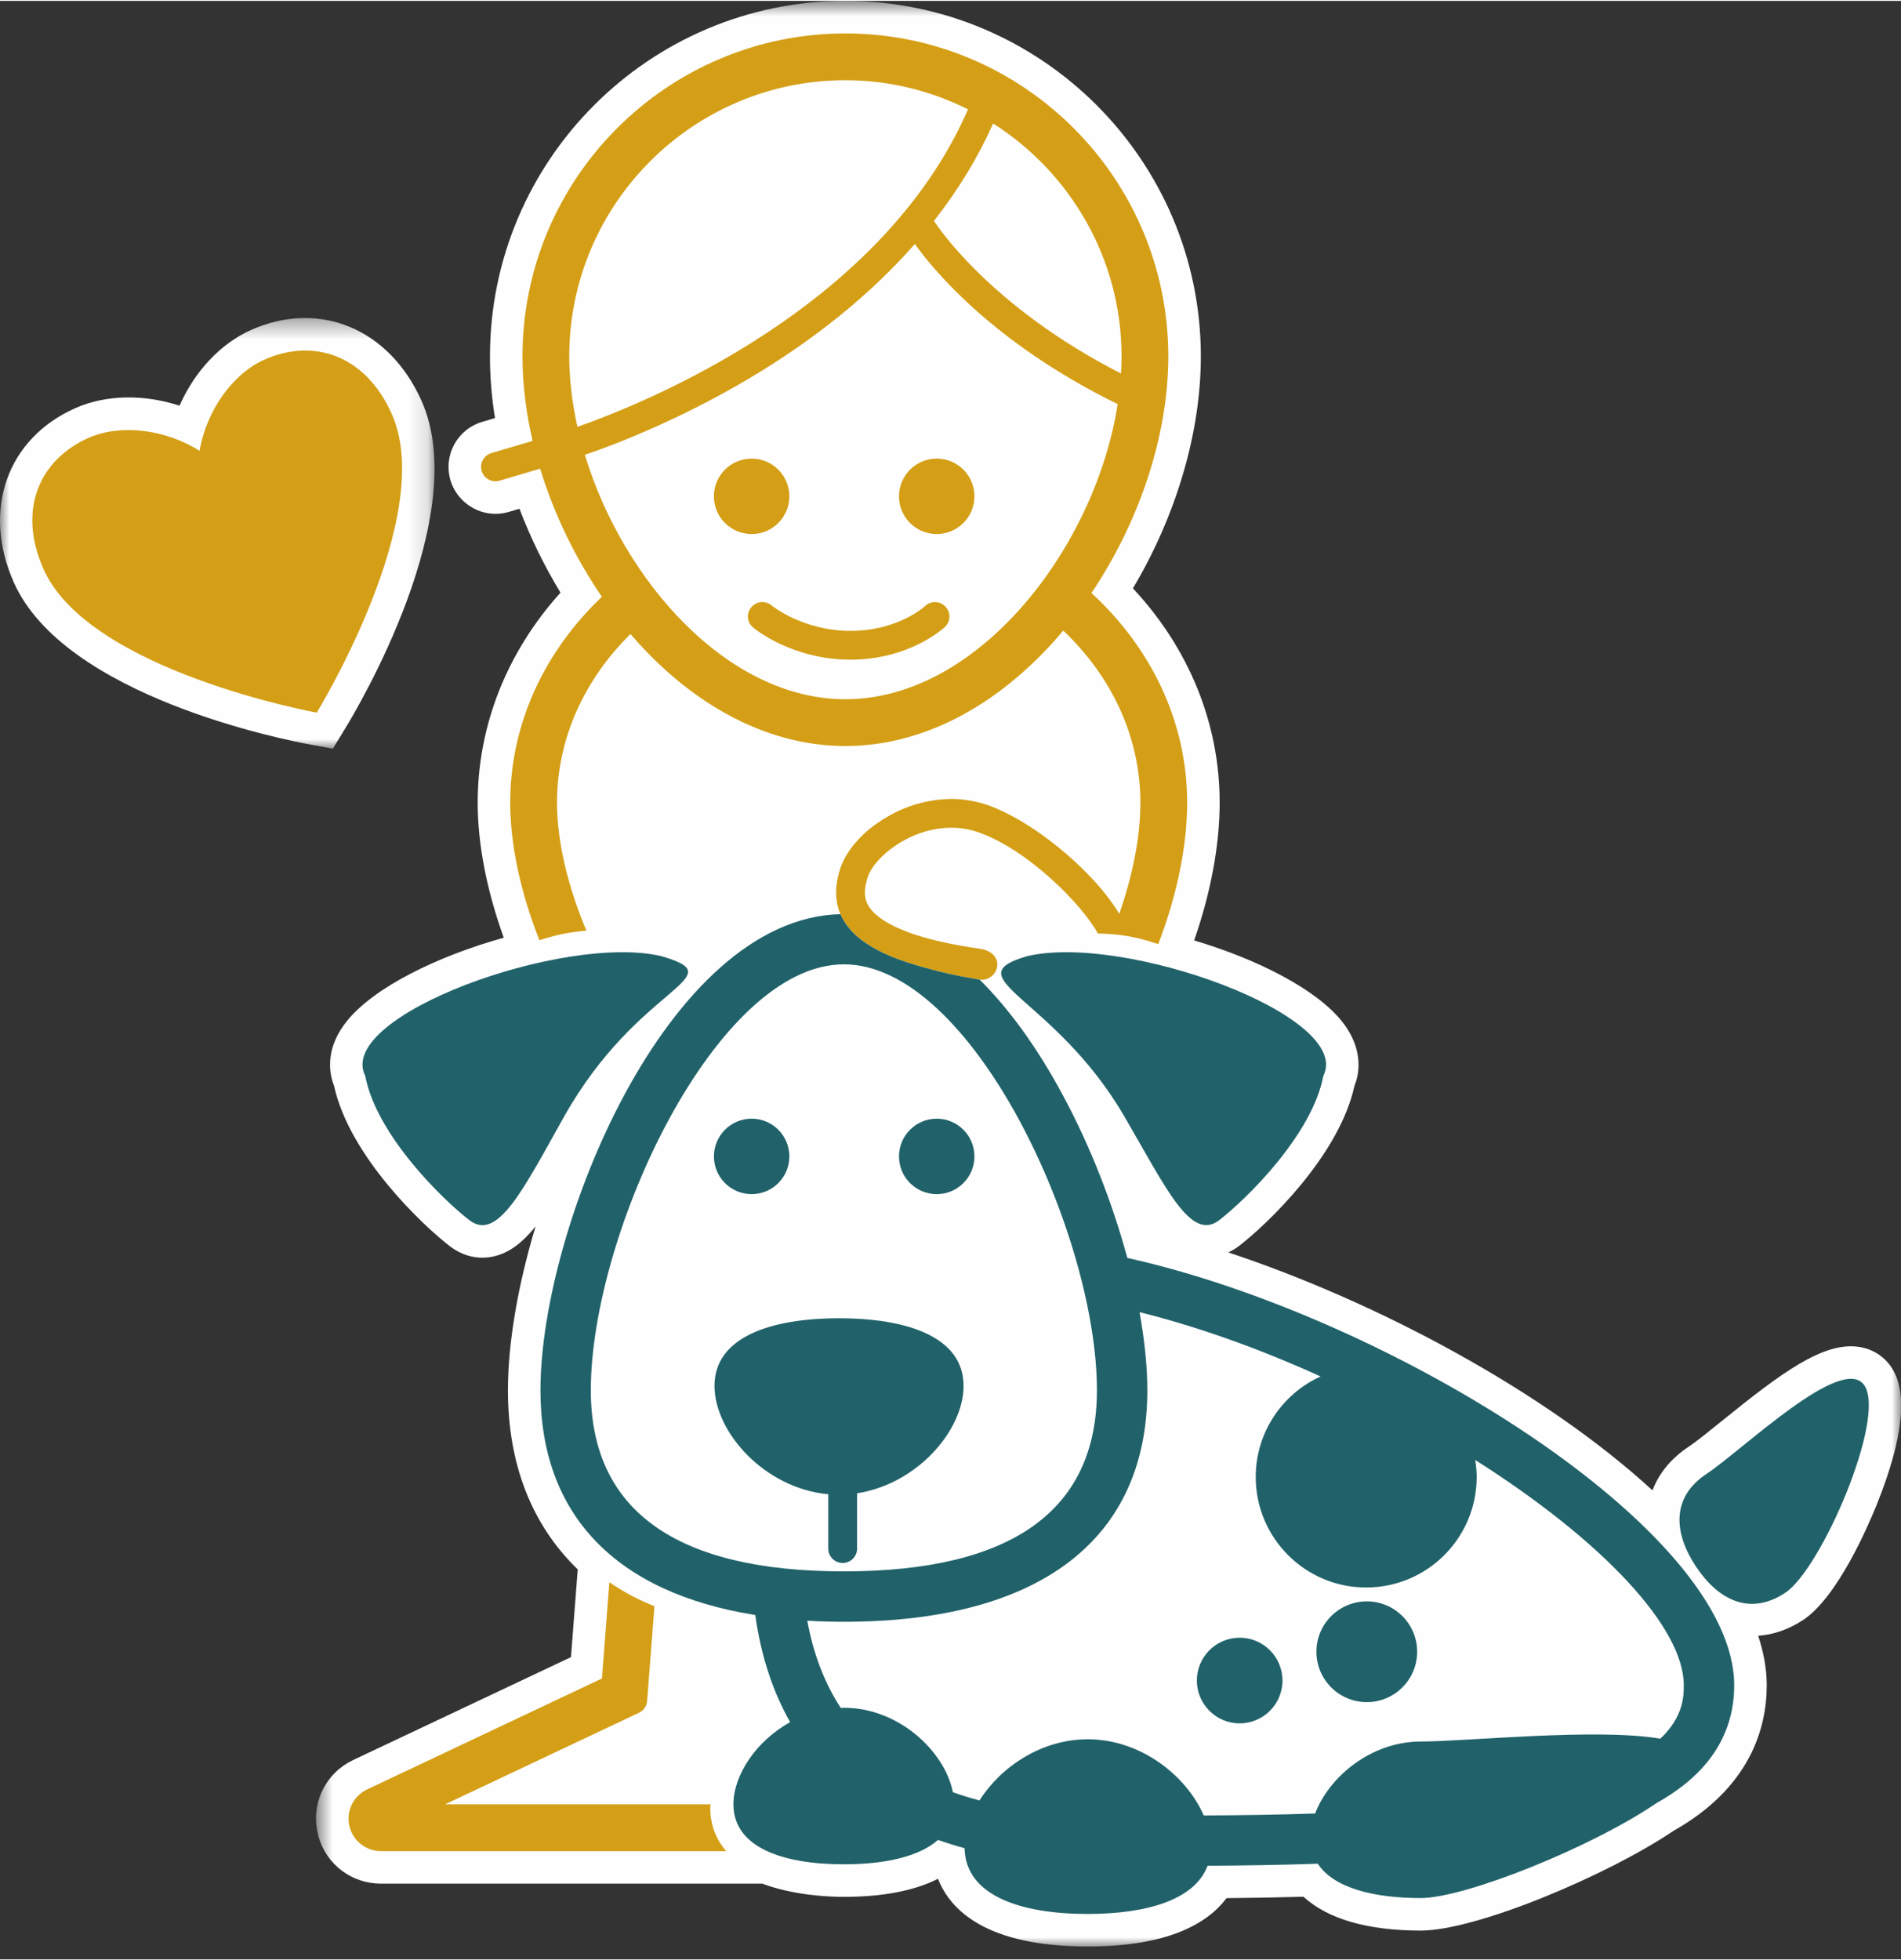 <?xml version="1.0"?>
<svg xmlns="http://www.w3.org/2000/svg" xmlns:xlink="http://www.w3.org/1999/xlink" width="97" height="100" viewBox="0 0 100 103">
  <rect x="0" y="0" width="100" height="103" fill="#333333" stroke="none"/>
  <defs>
    <polygon id="hundehort-a" points="0 .356 22.858 .356 22.858 23.003 0 23.003"/>
    <polygon id="hundehort-c" points=".622 .677 84.009 .677 84.009 103 .622 103"/>
  </defs>
  <g fill="none" fill-rule="evenodd" transform="translate(0 -1)">
    <g transform="translate(0 17.323)">
      <mask id="hundehort-b" fill="#fff">
        <use xlink:href="#hundehort-a"/>
      </mask>
      <path fill="#FEFEFE" d="M17.508,23.003 L18.121,22.006 C18.818,20.87 24.855,10.737 22.177,4.717 C20.488,0.92 16.8,-0.616 13.212,0.982 C11.595,1.7 10.237,3.17 9.442,4.967 C7.575,4.355 5.572,4.38 3.956,5.098 C0.366,6.695 -0.962,10.462 0.726,14.259 C3.406,20.282 15.039,22.555 16.357,22.794 L17.508,23.003 Z" mask="url(#hundehort-b)"/>
    </g>
    <g transform="translate(16 .323)">
      <mask id="hundehort-d" fill="#fff">
        <use xlink:href="#hundehort-c"/>
      </mask>
      <path fill="#FEFEFE" d="M83.503,72.551 C83.111,71.96 82.505,71.575 81.796,71.467 C79.923,71.18 77.715,72.822 74.574,75.364 C73.876,75.926 73.219,76.459 72.823,76.721 C71.897,77.336 71.262,78.122 70.927,79.011 C65.241,73.792 56.442,69.092 48.614,66.498 C48.791,66.414 48.972,66.313 49.155,66.177 C50.598,65.072 54.443,61.437 55.252,57.732 C55.684,56.654 55.456,55.444 54.61,54.371 C53.263,52.664 50.167,51.086 46.818,50.089 C47.694,47.568 48.159,45.079 48.159,42.844 C48.159,38.685 46.549,34.732 43.596,31.573 C45.878,27.744 47.169,23.37 47.169,19.376 C47.169,9.066 38.781,0.677 28.471,0.677 C18.16,0.677 9.774,9.066 9.774,19.376 C9.774,20.432 9.862,21.518 10.038,22.618 L9.361,22.819 C8.729,23.006 8.208,23.429 7.894,24.008 C7.579,24.588 7.509,25.255 7.696,25.887 C8.005,26.928 8.978,27.654 10.063,27.654 C10.299,27.654 10.533,27.62 10.764,27.553 L11.326,27.386 C11.905,28.911 12.634,30.403 13.485,31.799 C10.665,34.922 9.128,38.794 9.128,42.844 C9.128,45.026 9.605,47.466 10.5,49.946 C6.964,50.931 3.628,52.579 2.215,54.372 C1.368,55.444 1.141,56.654 1.571,57.732 C2.383,61.437 6.23,65.072 7.694,66.196 C8.298,66.642 8.886,66.775 9.372,66.775 C9.585,66.775 9.779,66.749 9.945,66.713 C10.789,66.531 11.489,65.979 12.174,65.128 C11.232,68.252 10.719,71.282 10.719,73.745 C10.719,77.658 11.985,80.841 14.391,83.168 L14.035,87.782 L2.581,93.192 C1.19,93.848 0.424,95.318 0.667,96.818 L0.76,97.235 C1.181,98.694 2.501,99.695 4.039,99.695 L24.1,99.695 C25.726,100.302 27.529,100.39 28.389,100.39 C30.438,100.39 32.096,100.071 33.342,99.44 C33.983,101.076 35.875,103 41.217,103 C45.456,103 47.525,101.784 48.521,100.457 C49.979,100.444 51.315,100.419 52.567,100.383 C53.837,101.552 55.941,102.164 58.734,102.164 C61.68,102.164 68.586,99.245 72.026,96.922 C76.081,94.637 76.937,91.498 76.937,89.262 C76.937,88.405 76.777,87.535 76.487,86.659 C77.283,86.602 78.087,86.335 78.861,85.822 C80.661,84.629 82.272,80.882 82.724,79.763 C84.116,76.298 84.379,73.873 83.503,72.551" mask="url(#hundehort-d)"/>
    </g>
    <path fill="#D49F16" d="M23.415 95.846L33.611 91.031C33.857 90.914 34.022 90.675 34.042 90.405L34.426 85.427C34.064 85.283 33.701 85.12 33.338 84.935 32.882 84.699 32.455 84.441 32.055 84.168L31.665 89.228 19.311 95.063C18.59 95.404 18.202 96.198 18.377 96.976 18.551 97.753 19.241 98.307 20.038 98.307L38.205 98.307C37.615 97.648 37.311 96.764 37.373 95.846L23.415 95.846zM13.907 19.868C12.248 20.606 10.864 22.534 10.497 24.664 8.67 23.51 6.31 23.247 4.651 23.985 2.114 25.113.884 27.724 2.29 30.886 4.679 36.257 16.662 38.433 16.662 38.433 16.662 38.433 23.002 28.106 20.613 22.735 19.207 19.574 16.444 18.74 13.907 19.868M41.523 27.056C41.523 25.96 40.635 25.072 39.539 25.072 38.444 25.072 37.554 25.96 37.554 27.056 37.554 28.152 38.444 29.04 39.539 29.04 40.635 29.04 41.523 28.152 41.523 27.056"/>
    <path fill="#D49F16" d="M44.472,37.728 C38.271,37.728 32.779,31.5 30.765,24.876 C32.409,24.312 35.727,23.038 39.398,20.862 C42.895,18.789 45.825,16.403 48.126,13.784 C48.972,14.981 52.127,18.94 58.794,22.207 C57.626,29.72 51.502,37.728 44.472,37.728 M29.945,19.699 C29.945,11.689 36.461,5.172 44.472,5.172 C46.789,5.172 48.975,5.732 50.921,6.703 C46.414,17.063 34.144,22.078 30.375,23.403 C30.097,22.155 29.945,20.906 29.945,19.699 M58.998,19.699 C58.998,19.995 58.986,20.294 58.969,20.595 C51.98,17.032 49.199,12.673 49.17,12.628 C49.159,12.609 49.139,12.598 49.124,12.579 C50.408,10.945 51.451,9.229 52.243,7.447 C56.295,10.028 58.998,14.549 58.998,19.699 M57.414,32.141 C59.937,28.393 61.457,23.854 61.457,19.699 C61.457,10.332 53.838,2.712 44.472,2.712 C35.105,2.712 27.485,10.332 27.485,19.699 C27.485,21.149 27.669,22.646 28.018,24.14 L25.848,24.783 C25.447,24.902 25.218,25.323 25.337,25.723 C25.435,26.053 25.737,26.266 26.063,26.266 C26.134,26.266 26.206,26.256 26.278,26.235 L28.414,25.601 C29.134,27.964 30.245,30.275 31.663,32.339 C28.676,35.174 26.84,38.983 26.84,43.167 C26.84,45.403 27.393,47.914 28.376,50.403 C28.738,50.282 29.113,50.177 29.502,50.094 C29.958,49.996 30.408,49.933 30.847,49.898 C29.859,47.55 29.301,45.191 29.301,43.167 C29.301,39.767 30.765,36.662 33.166,34.299 C36.165,37.791 40.121,40.188 44.472,40.188 C48.897,40.188 52.915,37.709 55.932,34.118 C58.447,36.502 59.989,39.679 59.989,43.167 C59.989,44.958 59.59,46.979 58.877,49.014 C58.689,48.698 58.464,48.374 58.208,48.047 C57.893,47.644 57.531,47.237 57.138,46.839 C56.351,46.042 55.437,45.278 54.512,44.647 C53.585,44.016 52.648,43.516 51.813,43.246 C51.625,43.186 51.439,43.139 51.249,43.1 C51.2,43.089 51.148,43.079 51.097,43.07 C50.942,43.041 50.787,43.019 50.634,43.004 C50.598,43 50.562,42.994 50.526,42.992 C50.365,42.978 50.203,42.97 50.043,42.97 C50.022,42.97 49.999,42.973 49.979,42.973 C49.915,42.974 49.855,42.979 49.791,42.981 C49.661,42.987 49.533,42.994 49.403,43.008 C49.334,43.015 49.266,43.024 49.197,43.033 C49.073,43.05 48.951,43.072 48.827,43.096 C48.764,43.108 48.698,43.12 48.632,43.135 C48.498,43.166 48.366,43.202 48.236,43.24 C48.188,43.254 48.138,43.265 48.092,43.28 C47.913,43.337 47.741,43.399 47.571,43.468 C47.535,43.482 47.501,43.499 47.467,43.514 C47.332,43.571 47.2,43.63 47.072,43.694 C47.016,43.722 46.96,43.752 46.906,43.782 C46.799,43.838 46.697,43.895 46.595,43.955 C46.537,43.989 46.483,44.023 46.427,44.058 C46.327,44.121 46.232,44.186 46.138,44.253 C46.088,44.287 46.038,44.321 45.992,44.356 C45.879,44.439 45.772,44.526 45.667,44.615 C45.644,44.635 45.618,44.654 45.594,44.675 C45.468,44.784 45.349,44.897 45.237,45.013 C45.205,45.045 45.177,45.079 45.147,45.112 C45.068,45.197 44.992,45.281 44.92,45.368 C44.885,45.412 44.854,45.455 44.82,45.499 C44.757,45.578 44.701,45.658 44.647,45.739 C44.617,45.784 44.586,45.828 44.56,45.874 C44.506,45.959 44.459,46.044 44.414,46.13 C44.396,46.171 44.371,46.21 44.354,46.25 C44.294,46.375 44.243,46.499 44.202,46.625 C43.984,47.3 43.924,47.932 44.046,48.515 C44.096,48.748 44.174,48.973 44.285,49.19 C44.338,49.298 44.4,49.405 44.471,49.509 C44.822,50.031 45.369,50.499 46.141,50.909 C46.602,51.155 47.144,51.379 47.771,51.582 C47.879,51.617 47.993,51.652 48.111,51.687 C48.223,51.72 48.33,51.754 48.444,51.788 C48.52,51.81 48.6,51.83 48.678,51.852 C48.834,51.896 48.993,51.94 49.156,51.982 C49.25,52.006 49.349,52.029 49.446,52.052 C49.594,52.089 49.742,52.125 49.893,52.16 C49.997,52.183 50.105,52.205 50.21,52.227 C50.356,52.258 50.5,52.288 50.647,52.316 C50.757,52.338 50.868,52.357 50.981,52.377 C51.122,52.402 51.265,52.427 51.407,52.449 C51.483,52.461 51.559,52.472 51.634,52.483 C52.087,52.483 52.461,52.121 52.461,51.667 C52.461,51.227 52.056,50.911 51.528,50.849 C51.525,50.849 51.524,50.847 51.522,50.847 C50.219,50.66 49.04,50.401 48.236,50.141 C46.637,49.625 45.989,49.052 45.727,48.663 C45.54,48.387 45.363,47.958 45.644,47.09 C45.987,46.028 47.87,44.485 50.043,44.485 C50.493,44.485 50.933,44.552 51.348,44.687 C53.96,45.531 56.91,48.495 57.751,50.048 C58.844,50.059 59.864,50.242 60.745,50.554 C60.808,50.569 60.871,50.582 60.933,50.598 C61.903,48.057 62.449,45.475 62.449,43.167 C62.449,38.884 60.527,34.997 57.414,32.141"/>
    <path fill="#D49F16" d="M48.67 32.821C48.612 32.874 47.217 34.133 44.739 34.133 42.233 34.133 40.603 32.807 40.586 32.794 40.267 32.526 39.791 32.569 39.523 32.888 39.252 33.206 39.294 33.684 39.614 33.953 39.696 34.023 41.658 35.647 44.739 35.647 47.843 35.647 49.63 33.996 49.706 33.926 50.009 33.641 50.024 33.166 49.739 32.861 49.455 32.556 48.977 32.538 48.67 32.821M49.275 25.072C48.179 25.072 47.291 25.96 47.291 27.056 47.291 28.152 48.179 29.04 49.275 29.04 50.371 29.04 51.259 28.152 51.259 27.056 51.259 25.96 50.371 25.072 49.275 25.072"/>
    <path fill="#21626A" d="M34.792 51.24C29.676 50.029 17.621 54.382 19.212 57.532 19.796 60.642 23.289 64.05 24.712 65.142 26.195 66.239 27.528 63.497 29.671 59.683 33.604 52.68 38.701 52.381 34.792 51.24M49.275 63.756C50.371 63.756 51.259 62.867 51.259 61.773 51.259 60.676 50.371 59.787 49.275 59.787 48.179 59.787 47.291 60.676 47.291 61.773 47.291 62.867 48.179 63.756 49.275 63.756M54.033 51.24C50.124 52.381 55.464 53.343 59.154 59.683 61.355 63.464 62.63 66.239 64.113 65.142 65.536 64.05 69.03 60.642 69.613 57.532 71.203 54.382 59.15 50.029 54.033 51.24M39.539 63.756C40.636 63.756 41.523 62.867 41.523 61.773 41.523 60.676 40.636 59.787 39.539 59.787 38.443 59.787 37.556 60.676 37.556 61.773 37.556 62.867 38.443 63.756 39.539 63.756"/>
    <path fill="#21626A" d="M87.339,92.395 C84.004,91.819 77.127,92.544 74.735,92.544 C72.119,92.544 69.909,94.409 69.182,96.329 C67.236,96.395 65.266,96.422 63.32,96.432 C62.429,94.369 60.036,92.425 57.217,92.425 C54.762,92.425 52.625,93.899 51.526,95.642 C51.039,95.514 50.572,95.37 50.125,95.209 C49.706,93.082 47.302,90.769 44.39,90.769 C44.334,90.769 44.281,90.776 44.229,90.778 C43.378,89.475 42.788,87.951 42.467,86.191 C43.089,86.226 43.731,86.246 44.392,86.246 C54.685,86.246 60.354,81.92 60.354,74.069 C60.354,72.816 60.207,71.424 59.944,69.962 C62.952,70.711 66.193,71.857 69.468,73.344 C67.456,74.258 66.057,76.28 66.057,78.632 C66.057,81.84 68.657,84.443 71.866,84.443 C75.076,84.443 77.679,81.84 77.679,78.632 C77.679,78.327 77.648,78.029 77.602,77.736 C84.323,81.999 88.574,86.545 88.574,89.585 C88.574,90.126 88.571,91.234 87.339,92.395 M31.079,74.069 C31.079,65.842 37.658,51.67 44.392,51.67 C51.126,51.67 57.703,65.842 57.703,74.069 C57.703,80.39 53.226,83.595 44.392,83.595 C35.559,83.595 31.079,80.39 31.079,74.069 M59.301,67.11 C58.524,64.229 57.355,61.235 55.908,58.549 C54.563,56.046 53.084,54.013 51.529,52.469 C51.488,52.461 51.447,52.456 51.406,52.45 C51.265,52.428 51.122,52.403 50.981,52.377 C50.868,52.358 50.757,52.338 50.646,52.316 C50.499,52.289 50.356,52.259 50.21,52.228 C50.105,52.206 49.997,52.184 49.893,52.161 C49.741,52.125 49.594,52.09 49.444,52.053 C49.349,52.03 49.25,52.007 49.155,51.982 C48.992,51.94 48.834,51.896 48.677,51.853 C48.6,51.831 48.52,51.811 48.443,51.789 C48.33,51.754 48.222,51.721 48.11,51.687 C47.992,51.653 47.879,51.618 47.771,51.582 C47.144,51.379 46.602,51.156 46.14,50.91 C45.369,50.499 44.821,50.032 44.471,49.51 C44.4,49.406 44.338,49.299 44.283,49.19 C44.256,49.138 44.238,49.083 44.215,49.031 C35.085,49.24 28.43,65.549 28.43,74.069 C28.43,80.636 32.409,84.725 39.73,85.89 C40.04,88.104 40.679,89.963 41.565,91.523 C39.785,92.511 38.581,94.3 38.581,95.846 C38.581,98.117 41.182,99.001 44.39,99.001 C46.49,99.001 48.324,98.619 49.345,97.718 C49.803,97.879 50.27,98.026 50.74,98.154 C50.789,100.641 53.668,101.612 57.217,101.612 C60.286,101.612 62.852,100.883 63.522,99.078 C65.445,99.065 67.391,99.036 69.319,98.97 C70.159,100.249 72.265,100.776 74.735,100.776 C77.078,100.776 83.72,98.11 87.126,95.789 C89.384,94.533 91.225,92.601 91.225,89.585 C91.225,81.369 73.031,70.158 59.301,67.11"/>
    <path fill="#21626A" d="M71.899 85.173C70.435 85.173 69.249 86.359 69.249 87.822 69.249 89.285 70.435 90.472 71.899 90.472 73.362 90.472 74.548 89.285 74.548 87.822 74.548 86.359 73.362 85.173 71.899 85.173M98.077 73.82C96.932 72.094 91.663 77.215 89.769 78.469 87.877 79.725 88.068 81.614 89.213 83.34 90.357 85.064 92.021 85.975 93.915 84.719 95.808 83.463 99.223 75.546 98.077 73.82M65.211 87.084C63.969 87.084 62.959 88.093 62.959 89.336 62.959 90.579 63.969 91.589 65.211 91.589 66.455 91.589 67.463 90.579 67.463 89.336 67.463 88.093 66.455 87.084 65.211 87.084M45.086 82.397L45.086 79.488C48.252 79.001 50.688 76.175 50.688 73.841 50.688 71.28 47.754 70.284 44.137 70.284 40.519 70.284 37.585 71.28 37.585 73.841 37.585 76.27 40.22 79.233 43.571 79.539L43.571 82.397C43.571 82.814 43.91 83.153 44.329 83.153 44.747 83.153 45.086 82.814 45.086 82.397"/>
  </g>
</svg>
